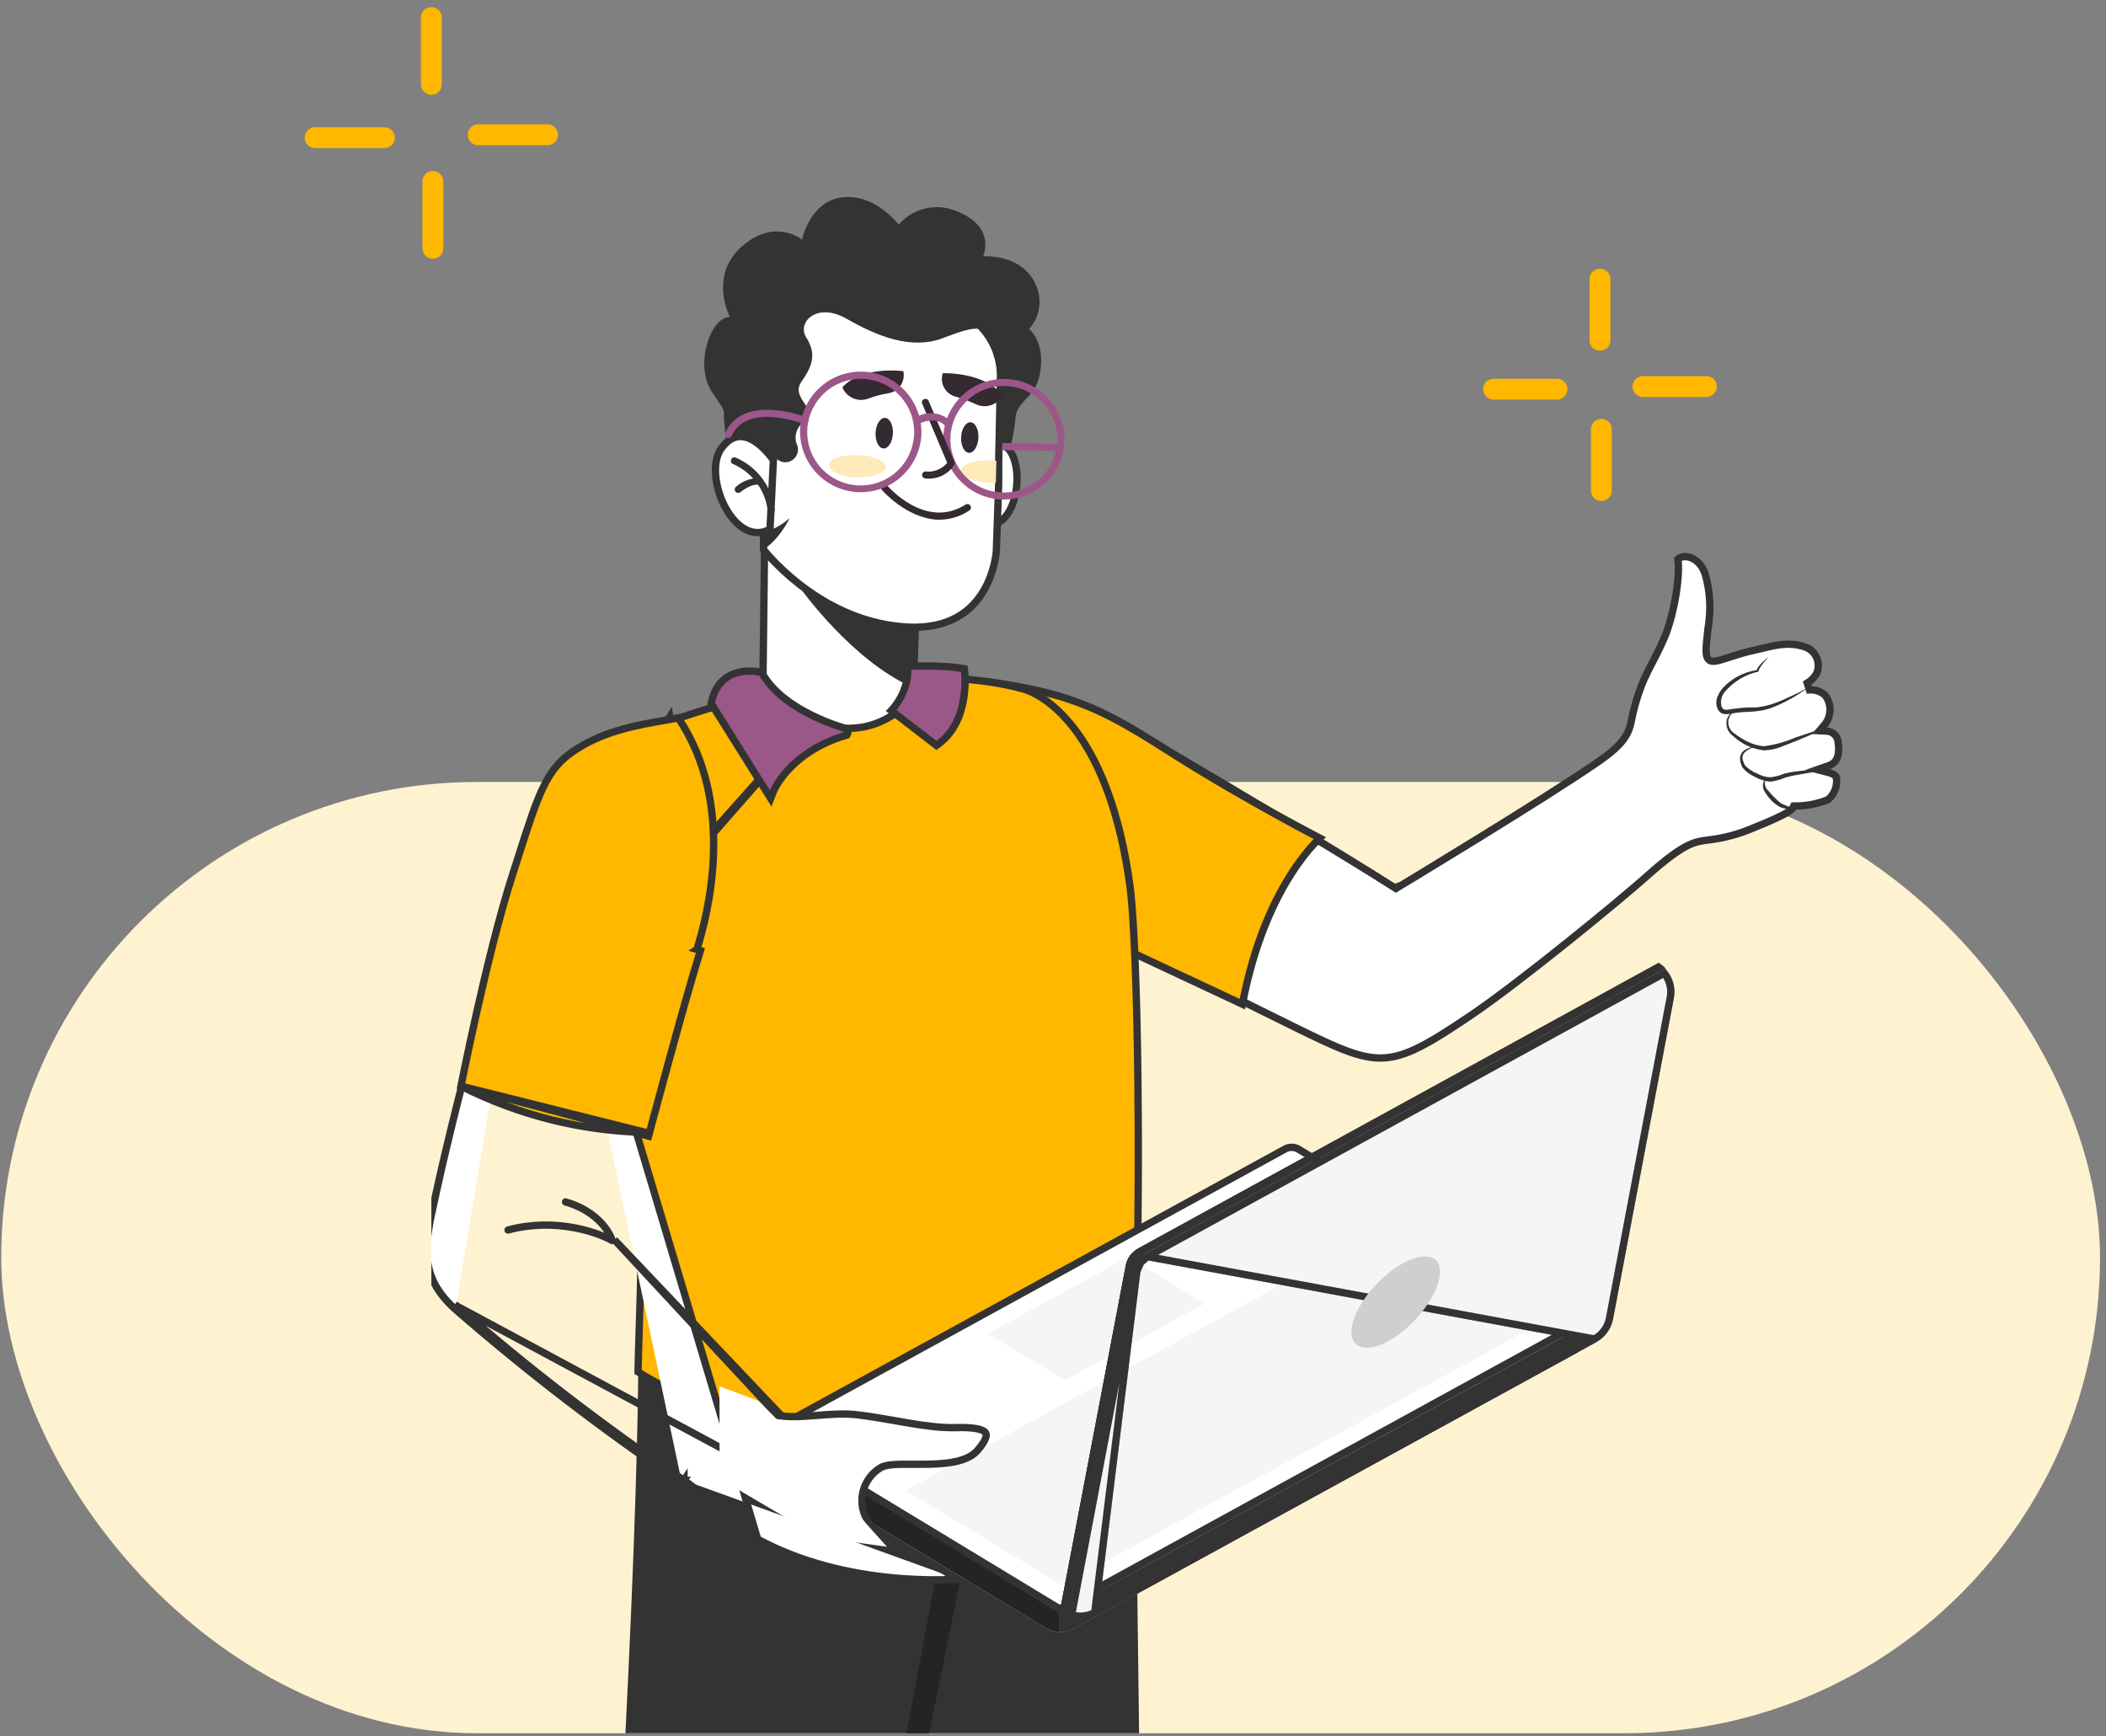 <svg width="262" height="216" viewBox="0 0 262 216" fill="none" xmlns="http://www.w3.org/2000/svg">
<rect x="0" y="0" width="262" height="216" fill="#808080" stroke="none"/>
<rect x="0.151" y="97.292" width="261.103" height="118.357" rx="59.178" fill="#FFF2D1"/>
<g clip-path="url(#clip0_4916_5079)">
<path d="M79.421 166.922C79.421 196.152 75.564 254.687 75.564 254.687C75.224 258.28 70.686 274.174 70.358 287.157C69.841 307.992 70.648 322.45 70.648 322.45C70.648 322.45 81.564 326.722 89.467 323.433C89.467 323.433 99.55 281.51 102.197 267.973C105.336 251.801 109.332 234.293 109.332 234.293L114.663 268.199C114.143 275.608 114.384 283.05 115.382 290.409C116.504 298.967 119.869 322.55 119.869 322.55C119.869 322.55 131.213 326.71 139.683 321.58C139.683 321.58 142.003 266.964 142.104 259.061C142.255 248.486 141.675 219.344 141.158 168.636L79.421 166.922Z" fill="#333333"/>
<path d="M109.281 234.256L117.134 192.383C122.72 192.049 127.994 189.692 131.969 185.753C131.969 185.753 131.289 192.131 119.541 196.215L111.979 233.373L114.638 268.162L109.281 234.256Z" fill="#242424"/>
<path d="M173.658 110.548L173.42 110.395C167.593 106.657 148.07 94.893 139.68 90.181C135.823 88.144 131.497 87.167 127.145 87.345L135.062 114.862L135.571 115.118C136.017 115.341 136.665 115.666 137.476 116.072C139.099 116.884 141.373 118.021 143.981 119.323C149.198 121.925 155.748 125.183 161.085 127.804C163.759 129.118 165.815 130.11 167.568 130.758C169.315 131.405 170.729 131.697 172.116 131.629C174.908 131.493 177.708 129.901 182.939 126.361L182.94 126.361C189.156 122.167 201.844 111.745 204.973 108.93L204.975 108.928C207.421 106.747 208.936 105.687 210.081 105.146C211.038 104.694 211.739 104.609 212.423 104.526C212.57 104.508 212.716 104.49 212.864 104.469L212.868 104.468C214.632 104.233 216.356 103.76 217.994 103.064L217.994 103.064L218.005 103.059C219.933 102.296 221.107 101.734 221.59 101.498L221.59 101.498L221.595 101.496C222.271 101.176 222.645 100.905 222.843 100.73C222.941 100.643 222.995 100.579 223.021 100.546C223.029 100.536 223.034 100.528 223.037 100.524L223.152 100.281L223.438 100.28C224.802 100.272 226.151 100.006 227.415 99.495C227.796 99.176 228.091 98.768 228.275 98.306C228.467 97.825 228.531 97.302 228.46 96.788L228.456 96.758V96.727C228.456 96.696 228.445 96.648 228.378 96.573C228.307 96.496 228.198 96.418 228.065 96.346C227.934 96.275 227.8 96.221 227.696 96.184C227.645 96.166 227.603 96.153 227.574 96.144C227.56 96.14 227.549 96.137 227.543 96.135L227.536 96.133L227.536 96.133L227.536 96.133L227.536 96.133L227.536 96.133L227.535 96.133L226.09 95.757L227.5 95.263C228.099 95.054 228.423 94.674 228.592 94.19C228.768 93.682 228.778 93.041 228.675 92.343L228.673 92.331L228.672 92.318C228.64 91.962 228.481 91.63 228.224 91.382C227.967 91.134 227.63 90.986 227.273 90.967L226.351 90.917L226.953 90.216C227.396 89.699 227.647 89.045 227.663 88.365C227.679 87.696 227.467 87.042 227.062 86.51C226.802 86.275 226.498 86.094 226.167 85.978C225.825 85.858 225.462 85.809 225.1 85.836L224.83 84.994C225.328 84.69 225.738 84.26 226.017 83.749C226.147 83.435 226.211 83.097 226.204 82.757C226.197 82.41 226.116 82.069 225.967 81.755C225.819 81.442 225.605 81.163 225.341 80.938L225.636 80.592L225.341 80.938C225.077 80.713 224.768 80.547 224.435 80.45L224.435 80.45L224.428 80.448C222.55 79.867 220.979 80.247 219.205 80.677C218.808 80.773 218.401 80.871 217.978 80.962C217.037 81.164 216.083 81.472 215.249 81.742C215.119 81.784 214.992 81.825 214.868 81.864C214.417 82.009 214.001 82.136 213.667 82.21C213.5 82.246 213.336 82.273 213.187 82.278C213.055 82.282 212.855 82.272 212.681 82.16C212.393 81.973 212.31 81.63 212.278 81.401C212.24 81.138 212.243 80.823 212.262 80.496C212.284 80.104 212.334 79.637 212.385 79.164C212.417 78.863 212.45 78.559 212.475 78.271L212.477 78.251L212.481 78.231C212.892 75.93 212.764 73.565 212.106 71.322C211.636 70.084 210.84 69.506 210.141 69.325C209.495 69.158 208.985 69.325 208.744 69.562C208.906 70.775 208.754 72.567 208.444 74.336C208.114 76.216 207.592 78.147 207.017 79.441C206.457 80.701 206.049 81.501 205.669 82.233C205.632 82.303 205.596 82.373 205.56 82.442C205.223 83.09 204.901 83.709 204.497 84.595C203.779 86.297 203.248 88.072 202.914 89.889L202.912 89.9L202.91 89.91C202.736 90.655 202.48 91.357 201.867 92.14C201.266 92.909 200.334 93.737 198.844 94.769C195.473 97.103 189.233 101.013 183.844 104.335C181.148 105.997 178.662 107.513 176.851 108.615C175.945 109.165 175.207 109.612 174.696 109.921C174.441 110.075 174.242 110.196 174.107 110.277L173.953 110.37L173.913 110.394L173.904 110.4L173.901 110.401L173.9 110.401C173.9 110.402 173.9 110.402 173.665 110.012L173.9 110.402L173.658 110.548Z" fill="white" stroke="#333333" stroke-width="0.91"/>
<path d="M220.075 81.727C219.761 81.935 219.469 82.176 219.206 82.446C218.928 82.711 218.698 83.022 218.525 83.366H218.613C216.958 83.596 215.435 84.393 214.303 85.622C214.024 85.953 213.803 86.328 213.647 86.731C213.477 87.174 213.477 87.663 213.647 88.105C213.732 88.342 213.885 88.549 214.088 88.698C214.318 88.826 214.583 88.879 214.845 88.849C215.273 88.849 215.651 88.723 216.105 88.672C216.874 88.572 217.681 88.584 218.5 88.496C219.327 88.415 220.135 88.202 220.895 87.866C222.387 87.234 223.793 86.417 225.079 85.433C224.398 85.859 223.686 86.234 222.949 86.555C222.218 86.895 221.5 87.236 220.756 87.5C220.015 87.764 219.245 87.938 218.462 88.017C217.668 88.017 216.861 88.017 216.042 88.156C215.639 88.156 215.223 88.282 214.857 88.307C214.492 88.332 214.34 88.244 214.164 87.891C214.077 87.543 214.082 87.179 214.179 86.834C214.277 86.489 214.463 86.175 214.718 85.925C215.766 84.749 217.154 83.929 218.689 83.58H218.765V83.479C218.901 83.146 219.088 82.836 219.319 82.559C219.551 82.264 219.803 81.986 220.075 81.727Z" fill="#333333"/>
<path d="M216.42 88.32C216.051 88.323 215.694 88.448 215.404 88.676C215.114 88.904 214.909 89.222 214.819 89.58C214.74 89.949 214.77 90.333 214.907 90.685C215.044 91.037 215.28 91.341 215.588 91.559C216.643 92.557 217.991 93.189 219.433 93.361C220.158 93.343 220.875 93.198 221.55 92.933C222.206 92.681 222.811 92.441 223.491 92.177C224.752 91.647 226.012 91.118 227.273 90.525C225.937 90.891 224.626 91.332 223.302 91.786C222.063 92.327 220.75 92.684 219.407 92.845C218.752 92.781 218.113 92.606 217.517 92.328C216.905 92.037 216.326 91.683 215.79 91.269C215.52 91.099 215.305 90.856 215.169 90.568C215.033 90.28 214.981 89.959 215.021 89.643C215.073 89.298 215.239 88.98 215.492 88.74C215.746 88.5 216.073 88.352 216.42 88.32Z" fill="#333333"/>
<path d="M218.601 92.945C218.276 92.906 217.947 92.938 217.636 93.038C217.325 93.138 217.039 93.304 216.798 93.525C216.677 93.656 216.585 93.812 216.529 93.981C216.472 94.151 216.452 94.331 216.471 94.508C216.515 94.845 216.612 95.173 216.761 95.479C217.184 95.999 217.729 96.406 218.349 96.664C218.928 97.008 219.58 97.211 220.252 97.256C220.895 97.17 221.522 96.996 222.117 96.739C222.713 96.569 223.32 96.439 223.933 96.349C225.193 96.122 226.453 95.933 227.638 95.68C226.378 95.68 225.117 95.794 223.857 95.933C223.218 95.987 222.586 96.096 221.966 96.26C221.41 96.49 220.825 96.643 220.227 96.714C219.642 96.681 219.072 96.513 218.563 96.222C218.014 96.003 217.516 95.673 217.101 95.252C216.96 95.003 216.854 94.736 216.786 94.458C216.762 94.323 216.768 94.184 216.803 94.052C216.838 93.919 216.901 93.795 216.987 93.689C217.192 93.463 217.441 93.281 217.718 93.153C217.995 93.025 218.296 92.954 218.601 92.945Z" fill="#333333"/>
<path d="M219.685 96.928C219.576 97.012 219.486 97.118 219.423 97.24C219.36 97.362 219.324 97.497 219.319 97.634C219.305 97.919 219.37 98.203 219.508 98.453C219.779 98.915 220.109 99.339 220.491 99.714C220.69 99.895 220.901 100.064 221.122 100.218C221.351 100.377 221.607 100.493 221.878 100.558C222.387 100.673 222.907 100.732 223.428 100.735L222.017 100.155C221.82 100.083 221.633 99.986 221.462 99.865C221.272 99.711 221.091 99.547 220.92 99.374C220.561 99.038 220.224 98.68 219.912 98.302C219.734 98.126 219.616 97.899 219.575 97.652C219.534 97.405 219.573 97.152 219.685 96.928Z" fill="#333333"/>
<path d="M163.474 105.001C163.753 104.7 163.994 104.46 164.186 104.276C163.918 104.136 163.563 103.95 163.133 103.722C162.095 103.173 160.618 102.381 158.864 101.414C155.355 99.48 150.731 96.84 146.278 94.023L146.278 94.022L146.208 93.979C142.115 91.387 139.094 89.475 135.665 88.016C132.374 86.616 128.692 85.629 123.318 84.886L134.012 115.315L154.558 124.942C156.015 117.328 158.487 112.096 160.628 108.742C161.725 107.023 162.735 105.799 163.474 105.001Z" fill="#FFB700" stroke="#333333" stroke-width="0.91"/>
<path d="M105.239 84.865L105.243 84.865C117.371 83.635 123.593 84.742 127.127 85.672C130.471 86.552 138.061 91.781 140.569 110.187C141.357 116.021 141.825 136.028 141.522 155.344L141.522 155.344C141.453 159.928 141.299 164.925 141.162 168.778C141.093 170.704 141.029 172.343 140.982 173.501C140.959 174.08 140.939 174.538 140.926 174.852L140.916 175.083C137.416 177.047 132.699 178.31 127.351 178.956C121.899 179.616 115.821 179.631 109.771 179.112C97.776 178.084 85.974 174.967 79.376 170.687C79.411 168.82 79.476 166.756 79.546 164.566C79.692 159.959 79.855 154.794 79.788 149.736C79.788 149.736 79.788 149.736 79.788 149.736L79.333 149.742C79.181 137.957 78.955 124.117 78.677 114.651L105.239 84.865ZM105.239 84.865C98.256 85.514 91.373 86.987 84.736 89.255L84.724 89.259L84.712 89.262C83.292 89.66 82.2 90.697 81.364 92.27C80.524 93.849 79.963 95.933 79.602 98.34C78.879 103.154 78.975 109.13 79.132 114.638L105.239 84.865Z" fill="#FFB700" stroke="#333333" stroke-width="0.91"/>
<path d="M84.841 184.555C85.741 185.154 87.255 186.432 88.852 187.781C90.99 189.587 93.277 191.519 94.446 192.118L67.081 100.407M84.841 184.555C75.008 177.92 65.592 170.689 56.645 162.901M84.841 184.555L85.096 184.178C85.095 184.178 85.094 184.177 85.094 184.177M84.841 184.555L85.093 184.176C85.093 184.176 85.093 184.177 85.094 184.177M56.645 162.901C51.968 158.693 52.85 154.747 54.101 149.147C54.195 148.724 54.292 148.293 54.388 147.851C56.934 136.154 63.779 110.579 67.081 100.407M56.645 162.901L56.949 162.562C56.948 162.561 56.947 162.561 56.946 162.56M56.645 162.901L56.943 162.557C56.944 162.558 56.945 162.559 56.946 162.56M67.081 100.407L67.514 100.548C67.514 100.548 67.513 100.549 67.513 100.549C67.513 100.55 67.513 100.55 67.513 100.551L67.081 100.407ZM119.959 196.424L120.613 196.819C120.613 196.819 120.344 196.851 119.849 196.889L119.171 196.479M119.959 196.424L56.946 162.56M119.959 196.424C119.956 196.424 119.953 196.425 119.949 196.425C119.74 196.442 119.478 196.461 119.171 196.479M119.959 196.424L107.315 188.778L104.933 184.278M119.171 196.479C118.89 196.496 118.57 196.512 118.214 196.525C116.723 196.581 114.608 196.59 112.115 196.402C107.126 196.025 100.652 194.859 94.657 191.715L94.653 191.713C94.185 191.473 93.492 190.982 92.659 190.333C91.835 189.69 90.901 188.913 89.96 188.121C89.69 187.894 89.419 187.665 89.15 187.437C87.557 186.091 86.018 184.791 85.094 184.177M119.171 196.479L107.079 189.167L106.972 189.102L106.913 188.991L104.56 184.546M85.094 184.177C75.278 177.553 65.878 170.334 56.946 162.56M104.56 184.546L104.603 184.591L104.933 184.278M104.56 184.546L104.53 184.491L104.933 184.278M104.56 184.546L76.434 154.254L104.933 184.278M83.229 89.668C83.182 89.636 83.134 89.604 83.085 89.574L83.328 89.189L83.406 89.637C83.347 89.648 83.288 89.658 83.229 89.668ZM86.486 113.832L86.487 113.826L86.493 113.804L86.933 113.919L86.484 113.846L86.484 113.845L86.485 113.843L86.486 113.832Z" fill="white" stroke="#333333" stroke-width="0.91"/>
<path d="M57.347 135.136C57.368 135.028 57.395 134.895 57.426 134.74C57.522 134.265 57.662 133.577 57.84 132.719C58.196 131.003 58.704 128.611 59.313 125.907C60.532 120.494 62.151 113.843 63.758 108.853C64.005 108.085 64.238 107.357 64.459 106.668C65.683 102.839 66.535 100.172 67.479 98.161C68.575 95.825 69.78 94.408 71.834 93.13C75.448 90.881 79.264 90.217 82.947 89.577C83.427 89.494 83.905 89.41 84.38 89.324C87.983 94.681 88.913 100.757 88.768 106.062C88.62 111.446 87.363 116.001 86.701 118.132C86.701 118.132 86.7 118.133 86.7 118.133L87.135 118.268C85.08 124.835 80.681 141.359 80.681 141.359L57.347 135.136ZM57.347 135.136C64.482 138.752 72.337 140.721 80.334 140.898L57.347 135.136Z" fill="#FFB700" stroke="#333333" stroke-width="0.91"/>
<path d="M95.164 178.089V179.35C95.151 179.969 95.3 180.581 95.596 181.125C95.893 181.669 96.326 182.126 96.853 182.451L130.041 202.53C130.57 202.849 131.175 203.023 131.793 203.034C132.413 203.048 133.025 202.9 133.57 202.605L196.013 168.371C196.556 168.074 197.011 167.639 197.332 167.11C197.653 166.582 197.828 165.977 197.841 165.359V164.502L131.818 200.702L95.164 178.089Z" fill="#BA68C8"/>
<g opacity="0.5">
<path d="M95.164 178.089V179.35C95.151 179.969 95.3 180.581 95.596 181.125C95.893 181.669 96.326 182.126 96.853 182.451L130.041 202.53C130.57 202.849 131.175 203.023 131.793 203.034C132.413 203.048 133.025 202.9 133.57 202.605L196.013 168.371C196.556 168.074 197.011 167.639 197.332 167.11C197.653 166.582 197.828 165.977 197.841 165.359V164.502L131.818 200.702L95.164 178.089Z" fill="white"/>
</g>
<path d="M95.164 178.089V179.35C95.151 179.969 95.3 180.581 95.596 181.125C95.893 181.669 96.326 182.126 96.853 182.451L130.041 202.53C130.57 202.849 131.175 203.023 131.793 203.034C132.413 203.048 133.025 202.9 133.57 202.605L196.013 168.371C196.556 168.074 197.011 167.639 197.332 167.11C197.653 166.582 197.828 165.977 197.841 165.359V164.502L131.818 200.702L95.164 178.089Z" fill="#242424"/>
<path d="M159.861 142.965L159.861 142.965L159.855 142.969L95.58 178.194C95.579 178.195 95.578 178.196 95.578 178.197L95.576 178.196L95.578 178.197C95.576 178.199 95.576 178.201 95.576 178.203C95.576 178.205 95.576 178.207 95.578 178.208L95.183 178.436L95.578 178.208C95.579 178.21 95.58 178.212 95.582 178.213L95.582 178.213L95.589 178.217L131.83 200.177L196.931 164.469L161.511 142.962C161.26 142.821 160.977 142.747 160.689 142.747C160.399 142.747 160.114 142.822 159.861 142.965Z" fill="white" stroke="#333333" stroke-width="0.91"/>
<path d="M132.121 197.248L112.659 185.438L170.476 153.737L190.051 165.497L132.121 197.248Z" fill="#F5F5F5"/>
<path d="M122.919 165.939L132.461 171.724L149.868 162.182L140.314 156.384L122.919 165.939Z" fill="#F5F5F5"/>
<path d="M131.818 200.702V203.046C132.438 203.06 133.05 202.913 133.595 202.618L196.039 168.384C196.581 168.087 197.036 167.652 197.357 167.123C197.678 166.594 197.853 165.99 197.866 165.371V164.514L131.818 200.702Z" fill="#BA68C8"/>
<path d="M131.818 200.702V203.046C132.438 203.06 133.05 202.913 133.595 202.618L196.039 168.384C196.581 168.087 197.036 167.652 197.357 167.123C197.678 166.594 197.853 165.99 197.866 165.371V164.514L131.818 200.702Z" fill="#333333"/>
<path d="M136.188 200.63L136.188 200.63C135.699 200.898 135.157 201.052 134.602 201.081C134.168 201.104 133.734 201.05 133.321 200.923L141.429 158.159L136.188 200.63ZM136.188 200.63L198.364 166.599M136.188 200.63L198.364 166.599M198.364 166.599C198.364 166.599 198.365 166.599 198.365 166.599M198.364 166.599L198.365 166.599M198.365 166.599C198.843 166.333 199.258 165.966 199.58 165.523C199.902 165.081 200.124 164.574 200.23 164.037C200.23 164.036 200.23 164.036 200.231 164.035L207.792 124.112C207.826 123.908 207.849 123.701 207.861 123.494C207.876 122.617 207.584 121.766 207.042 121.086L142.751 156.342L198.365 166.599ZM141.887 157.103C142.116 156.789 142.411 156.529 142.751 156.342L141.887 157.103ZM141.887 157.103C141.659 157.417 141.502 157.777 141.429 158.158L141.887 157.103Z" fill="#EEEEEE" stroke="#333333" stroke-width="0.91"/>
<g opacity="0.4">
<path d="M136.188 200.63L136.188 200.63C135.699 200.898 135.157 201.052 134.602 201.081C134.168 201.104 133.734 201.05 133.321 200.923L141.429 158.159L136.188 200.63ZM136.188 200.63L198.364 166.599M136.188 200.63L198.364 166.599M198.364 166.599C198.364 166.599 198.365 166.599 198.365 166.599M198.364 166.599L198.365 166.599M198.365 166.599C198.843 166.333 199.258 165.966 199.58 165.523C199.902 165.081 200.124 164.574 200.23 164.037C200.23 164.036 200.23 164.036 200.231 164.035L207.792 124.112C207.826 123.908 207.849 123.701 207.861 123.494C207.876 122.617 207.584 121.766 207.042 121.086L142.751 156.342L198.365 166.599ZM141.887 157.103C142.116 156.789 142.411 156.529 142.751 156.342L141.887 157.103ZM141.887 157.103C141.659 157.417 141.502 157.777 141.429 158.158L141.887 157.103Z" fill="white" stroke="#333333" stroke-width="0.91"/>
</g>
<path d="M131.818 200.702L132.234 200.954C132.415 201.065 132.605 201.162 132.801 201.244L141.02 158.035C141.106 157.588 141.289 157.166 141.557 156.797C141.825 156.429 142.171 156.125 142.57 155.905L207.181 120.474C206.931 120.214 206.647 119.99 206.336 119.806L141.599 155.325C141.202 155.545 140.857 155.85 140.592 156.218C140.326 156.586 140.145 157.009 140.062 157.456L131.818 200.702Z" fill="#333333"/>
<path d="M131.818 200.702L132.234 200.954C132.415 201.065 132.605 201.162 132.801 201.244L141.02 158.035C141.106 157.588 141.289 157.166 141.557 156.797C141.825 156.429 142.171 156.125 142.57 155.905L207.181 120.474C206.931 120.214 206.647 119.99 206.336 119.806L141.599 155.325C141.202 155.545 140.857 155.85 140.592 156.218C140.326 156.586 140.145 157.009 140.062 157.456L131.818 200.702Z" fill="#333333"/>
<path d="M141.637 156.699L140.654 156.107C140.362 156.476 140.159 156.907 140.062 157.367L131.818 200.639L132.234 200.891C132.415 201.002 132.605 201.099 132.801 201.181L141.02 157.972C141.124 157.506 141.335 157.07 141.637 156.699Z" fill="#333333"/>
<path d="M168.195 164.98C168.699 162.308 171.548 158.804 174.56 157.165C177.573 155.527 179.602 156.346 179.073 159.018C178.543 161.691 175.72 165.195 172.77 166.846C169.821 168.497 167.691 167.665 168.195 164.98Z" fill="#CFCFCF"/>
<path d="M109.677 182.544L109.692 182.536L109.707 182.529C110.017 182.385 110.405 182.306 110.819 182.258C111.238 182.209 111.72 182.189 112.234 182.182C112.676 182.176 113.151 182.179 113.642 182.182C113.724 182.182 113.805 182.183 113.887 182.183C114.467 182.186 115.067 182.188 115.67 182.174C116.881 182.145 118.082 182.052 119.131 181.793C120.182 181.533 121.033 181.117 121.593 180.475C122.225 179.75 122.543 179.21 122.65 178.825C122.702 178.638 122.7 178.506 122.677 178.413C122.656 178.323 122.608 178.24 122.519 178.159C122.324 177.98 121.941 177.821 121.315 177.723C120.703 177.627 119.926 177.599 119.012 177.624C117.112 177.676 115.163 177.411 113.132 177.07C112.594 176.979 112.051 176.884 111.5 176.787C109.962 176.516 108.369 176.236 106.681 176.033C105.03 175.834 103.388 175.965 101.746 176.096C101.145 176.143 100.544 176.191 99.943 176.223C97.807 176.335 95.694 176.236 93.86 175.033C93.521 175.139 93.27 175.428 93.112 175.957C92.927 176.578 92.905 177.447 93.03 178.442C93.28 180.429 94.088 182.735 95.017 184.17C95.213 184.472 95.597 184.837 96.162 185.242C96.719 185.641 97.418 186.057 98.209 186.471C99.79 187.298 101.703 188.102 103.493 188.737C105.29 189.373 106.932 189.828 107.976 189.971C108.216 190.004 108.414 190.019 108.568 190.018C108.081 189.513 107.711 188.907 107.484 188.242C107.246 187.542 107.175 186.796 107.275 186.063C107.375 185.33 107.644 184.631 108.061 184.02C108.478 183.41 109.031 182.904 109.677 182.544Z" fill="white" stroke="#333333" stroke-width="0.91"/>
<path d="M94.391 174.312L89.513 172.476V181.313C89.513 182.232 91.12 184.412 91.924 185.388L101.966 191.299L110.344 192.446L107.762 189.577L100.038 180.017L94.391 174.312Z" fill="white"/>
<path d="M63.203 153.04C68.943 151.475 74.229 153.257 76.154 154.344C75.823 153.201 74.199 150.64 70.356 149.542" stroke="#333333" stroke-width="0.91" stroke-linecap="round" stroke-linejoin="round"/>
<path d="M96.097 56.632C96.172 58.9 92.769 58.207 90.979 56.909C90.198 56.342 90.337 54.728 90.122 52.749C89.858 50.405 90.614 51.892 88.509 48.653C86.404 45.413 88.358 39.451 90.803 39.426C90.803 39.426 88.03 34.183 92.504 30.477C96.525 27.137 99.777 29.809 99.777 29.809C99.777 29.809 100.735 25.019 104.819 24.553C108.903 24.086 111.802 27.943 111.802 27.943C112.708 26.9 113.931 26.183 115.284 25.903C116.636 25.623 118.044 25.795 119.289 26.393C123.953 28.372 122.314 31.889 122.314 31.889C122.314 31.889 127.091 31.536 128.818 35.342C129.257 36.246 129.417 37.261 129.275 38.256C129.134 39.251 128.698 40.181 128.024 40.926C128.024 40.926 130.041 42.477 129.411 46.321C128.869 49.623 126.474 49.762 126.335 52.031C126.223 53.311 125.986 54.578 125.629 55.812C125.415 56.632 124.545 58.043 123.739 58.005C122.68 58.005 122.037 56.09 122.226 54.993C122.554 53.165 122.755 50.531 121.747 48.968C120.083 46.447 121.331 43.22 118.483 42.174C115.634 41.128 105.802 45.476 99.185 41.103C99.185 41.103 99.387 45.073 96.929 46.144C94.471 47.216 95.341 50.266 95.668 52.901C95.882 54.098 96.097 56.568 96.097 56.632Z" fill="#333333"/>
<path d="M111.808 77.418L111.782 77.404L111.758 77.388L95.142 65.912L94.903 85.919C94.972 85.982 95.065 86.066 95.181 86.168C95.457 86.409 95.863 86.746 96.378 87.129C97.408 87.896 98.865 88.838 100.578 89.551C103.994 90.972 108.377 91.466 112.491 87.895C112.988 87.419 113.369 86.836 113.606 86.191L113.859 78.475L111.808 77.418Z" fill="white" stroke="#333333" stroke-width="0.91"/>
<path d="M114.058 78.174L114.058 83.668C113.827 84.223 113.975 85.081 113.32 85.423C105.908 82.058 99.651 73.294 99.651 73.294L111.979 76.962L114.058 78.174Z" fill="#333333"/>
<path d="M122.677 56.278C122.536 56.391 122.422 56.494 122.342 56.569L122.389 65.256C123.207 65.433 123.879 65.267 124.432 64.889C125.073 64.451 125.593 63.702 125.956 62.762C126.688 60.871 126.714 58.404 126.029 56.783C125.692 55.985 125.298 55.652 124.955 55.524C124.603 55.393 124.203 55.44 123.782 55.606C123.363 55.773 122.971 56.041 122.677 56.278Z" fill="white" stroke="#333333" stroke-width="0.91"/>
<path d="M123.952 68.508L123.952 68.507L123.952 68.507L124.242 60.228V57.526H124.241L124.242 57.517L124.468 46.487C124.407 44.688 123.805 42.95 122.741 41.497L122.741 41.497L122.737 41.492C122.644 41.36 122.544 41.233 122.438 41.112L122.438 41.112L122.429 41.101C119.138 37.087 112.172 35.435 104.428 36.511L104.428 36.511C99.287 37.221 96.949 40.233 95.872 43.077C95.329 44.51 95.108 45.903 95.022 46.94C94.98 47.458 94.971 47.885 94.974 48.181C94.975 48.328 94.978 48.443 94.982 48.52C94.983 48.558 94.985 48.587 94.986 48.606L94.987 48.626L94.988 48.63L94.988 48.631L94.988 48.631L94.988 48.631L94.989 48.648V48.665V54.816V66.337V68.391C95.97 69.579 102.653 77.481 112.897 78.02C115.576 78.162 117.586 77.627 119.099 76.77C120.614 75.912 121.658 74.714 122.379 73.489C123.102 72.262 123.496 71.012 123.71 70.065C123.816 69.593 123.877 69.199 123.911 68.925C123.928 68.788 123.939 68.681 123.945 68.61C123.948 68.574 123.95 68.547 123.951 68.53L123.952 68.511L123.952 68.508Z" fill="white" stroke="#333333" stroke-width="0.91"/>
<path d="M104.794 48.186C105.039 48.789 105.507 49.275 106.102 49.54C106.696 49.806 107.37 49.831 107.983 49.611C108.798 49.298 109.643 49.07 110.504 48.93C110.812 48.882 111.107 48.772 111.371 48.605C111.635 48.439 111.862 48.22 112.038 47.963C112.214 47.705 112.335 47.414 112.394 47.108C112.454 46.802 112.449 46.487 112.382 46.182C112.382 46.182 107.277 45.464 104.794 48.186Z" fill="#342A32"/>
<path d="M124.709 49.207C124.403 49.78 123.887 50.213 123.269 50.415C122.652 50.617 121.98 50.573 121.394 50.291C120.582 49.905 119.739 49.589 118.873 49.346C118.573 49.267 118.292 49.127 118.048 48.936C117.803 48.744 117.6 48.505 117.452 48.232C117.303 47.96 117.212 47.66 117.183 47.35C117.154 47.041 117.189 46.73 117.285 46.434C117.285 46.434 122.503 46.233 124.709 49.207Z" fill="#342A32"/>
<path d="M123.058 41.216C121.356 40.523 120.083 41.027 117.323 42.06C113.352 43.573 109.08 41.808 105.336 39.665C101.592 37.523 99.135 40.119 100.294 41.972C101.454 43.825 101.29 45.249 99.727 47.455C98.164 49.661 102.248 50.921 99.891 52.585C99.463 52.918 99.162 53.387 99.038 53.914C98.914 54.442 98.975 54.996 99.21 55.484C99.288 55.751 99.295 56.033 99.23 56.304C99.164 56.574 99.029 56.822 98.838 57.024C98.646 57.225 98.405 57.373 98.139 57.453C97.873 57.532 97.59 57.54 97.32 57.476C96.059 57.097 94.433 54.803 94.433 54.803V48.64C94.433 48.64 93.601 37.51 104.277 36.035C112.067 34.964 119.251 36.602 122.692 40.787C122.823 40.923 122.945 41.066 123.058 41.216Z" fill="#333333"/>
<path d="M110.214 58.132C110.214 58.9 108.563 59.392 106.596 59.392C104.63 59.392 103.092 58.585 103.13 57.816C103.168 57.047 104.794 56.556 106.748 56.619C108.701 56.682 110.252 57.375 110.214 58.132Z" fill="#FFEABA"/>
<path d="M123.889 60.078H123.045C121.078 59.99 119.528 59.285 119.566 58.516C119.604 57.747 121.23 57.255 123.183 57.255C123.441 57.267 123.697 57.292 123.952 57.331L123.889 60.078Z" fill="#FFEABA"/>
<path d="M111.084 53.946C111.021 55.005 110.504 55.824 109.911 55.799C109.319 55.774 108.878 54.892 108.928 53.845C108.979 52.799 109.508 51.967 110.1 51.992C110.693 52.018 111.134 52.9 111.084 53.946Z" fill="#342A32"/>
<path d="M121.722 54.489C121.659 55.535 121.142 56.367 120.55 56.342C119.957 56.316 119.516 55.434 119.567 54.388C119.617 53.342 120.146 52.51 120.739 52.535C121.331 52.56 121.772 53.43 121.722 54.489Z" fill="#342A32"/>
<path d="M116.63 64.661C112.76 64.472 109.748 61.005 109.71 60.955C109.633 60.873 109.59 60.765 109.59 60.653C109.59 60.54 109.633 60.432 109.71 60.35C109.792 60.269 109.903 60.224 110.019 60.224C110.134 60.224 110.245 60.269 110.327 60.35C110.516 60.577 115.168 65.934 120.121 62.783C120.218 62.72 120.336 62.699 120.449 62.722C120.563 62.746 120.662 62.813 120.726 62.909C120.758 62.957 120.78 63.011 120.79 63.069C120.801 63.126 120.799 63.184 120.786 63.241C120.774 63.297 120.749 63.351 120.715 63.398C120.681 63.445 120.637 63.484 120.588 63.514C119.421 64.302 118.037 64.703 116.63 64.661Z" fill="#342A32"/>
<path d="M98.227 64.459C98.227 64.572 96.601 67.711 94.559 68.555V66.337C95.929 66.055 97.197 65.406 98.227 64.459Z" fill="#333333"/>
<path d="M89.768 55.748L89.767 55.748C89.172 56.538 88.931 57.728 89.03 59.084C89.128 60.43 89.558 61.879 90.228 63.124C90.901 64.374 91.792 65.378 92.784 65.89C93.691 66.359 94.704 66.43 95.793 65.859L96.215 57.246C96.192 57.214 96.164 57.175 96.132 57.131C96.023 56.981 95.863 56.77 95.66 56.53C95.252 56.046 94.685 55.459 94.03 55.009C93.371 54.556 92.668 54.271 91.973 54.316C91.299 54.359 90.54 54.719 89.768 55.748Z" fill="white" stroke="#333333" stroke-width="0.91"/>
<path d="M95.951 63.888C95.844 63.889 95.741 63.852 95.66 63.783C95.579 63.714 95.525 63.618 95.509 63.513C95.357 62.259 94.879 61.068 94.124 60.056C93.369 59.044 92.363 58.246 91.205 57.743C91.15 57.724 91.101 57.693 91.058 57.654C91.016 57.615 90.982 57.567 90.959 57.514C90.935 57.462 90.923 57.405 90.922 57.347C90.921 57.289 90.931 57.232 90.953 57.178C90.973 57.124 91.003 57.074 91.042 57.032C91.082 56.99 91.129 56.956 91.182 56.932C91.235 56.909 91.292 56.896 91.349 56.895C91.407 56.894 91.464 56.905 91.518 56.927C92.825 57.487 93.963 58.379 94.817 59.516C95.671 60.653 96.213 61.994 96.387 63.405C96.401 63.519 96.37 63.635 96.301 63.727C96.231 63.819 96.128 63.88 96.014 63.897L95.951 63.888Z" fill="#333333"/>
<path d="M91.843 61.327C91.778 61.328 91.714 61.315 91.656 61.288C91.597 61.262 91.545 61.222 91.504 61.172C91.466 61.129 91.437 61.079 91.419 61.024C91.401 60.969 91.395 60.911 91.401 60.854C91.406 60.796 91.424 60.741 91.452 60.691C91.481 60.64 91.519 60.597 91.566 60.562C92.392 59.819 93.48 59.435 94.59 59.493C94.701 59.518 94.797 59.586 94.857 59.681C94.918 59.777 94.938 59.892 94.914 60.003C94.904 60.059 94.881 60.114 94.849 60.161C94.816 60.209 94.774 60.25 94.725 60.28C94.676 60.311 94.621 60.331 94.564 60.339C94.506 60.347 94.448 60.343 94.392 60.327C93.635 60.149 92.498 60.918 92.115 61.234C92.034 61.289 91.94 61.321 91.843 61.327Z" fill="#333333"/>
<path d="M131.125 55.219L124.684 55.119V56.001L131.138 56.114C131.257 56.115 131.372 56.069 131.459 55.987C131.545 55.905 131.597 55.792 131.604 55.673C131.608 55.61 131.598 55.547 131.575 55.489C131.552 55.43 131.517 55.377 131.471 55.334C131.425 55.291 131.371 55.258 131.311 55.238C131.251 55.218 131.187 55.212 131.125 55.219Z" fill="#9C5789"/>
<path d="M106.697 61.232C104.709 61.128 102.842 60.243 101.501 58.771C100.161 57.298 99.456 55.356 99.538 53.367C99.652 51.374 100.549 49.507 102.035 48.172C103.52 46.838 105.472 46.145 107.466 46.245C109.457 46.35 111.326 47.236 112.667 48.711C114.007 50.187 114.711 52.132 114.626 54.123C114.508 56.114 113.61 57.978 112.125 59.31C110.64 60.641 108.689 61.332 106.697 61.232ZM107.416 47.14C105.654 47.051 103.929 47.665 102.62 48.846C101.311 50.028 100.524 51.681 100.433 53.443C100.39 54.312 100.52 55.182 100.814 56.002C101.107 56.822 101.56 57.576 102.145 58.221C102.73 58.866 103.437 59.389 104.225 59.761C105.012 60.133 105.865 60.346 106.735 60.388C107.608 60.434 108.481 60.307 109.304 60.015C110.128 59.722 110.886 59.271 111.534 58.685C112.183 58.1 112.71 57.392 113.084 56.603C113.459 55.814 113.675 54.958 113.718 54.085C113.761 53.215 113.631 52.346 113.337 51.526C113.044 50.706 112.591 49.952 112.006 49.307C111.421 48.662 110.714 48.139 109.926 47.767C109.139 47.395 108.286 47.182 107.416 47.14Z" fill="#9C5789"/>
<path d="M124.508 62.14C122.519 62.035 120.652 61.151 119.312 59.678C117.971 58.206 117.266 56.264 117.348 54.275C117.462 52.284 118.358 50.418 119.84 49.085C121.323 47.751 123.272 47.057 125.264 47.153C127.255 47.257 129.124 48.144 130.464 49.619C131.805 51.094 132.509 53.039 132.423 55.031C132.306 57.019 131.409 58.882 129.927 60.212C128.445 61.544 126.497 62.236 124.508 62.14ZM125.213 48.035C124.342 47.991 123.47 48.119 122.648 48.412C121.826 48.705 121.07 49.157 120.422 49.742C119.775 50.327 119.249 51.035 118.876 51.823C118.502 52.611 118.287 53.466 118.243 54.337C118.201 55.207 118.33 56.076 118.624 56.895C118.918 57.714 119.371 58.467 119.956 59.111C120.542 59.755 121.248 60.277 122.036 60.648C122.823 61.018 123.676 61.23 124.545 61.27C126.307 61.359 128.032 60.746 129.341 59.564C130.65 58.382 131.437 56.729 131.528 54.968C131.607 53.212 130.987 51.496 129.803 50.197C128.619 48.898 126.969 48.12 125.213 48.035Z" fill="#9C5789"/>
<path d="M90.589 54.489H90.437C90.33 54.439 90.246 54.349 90.203 54.239C90.161 54.128 90.163 54.005 90.21 53.896C92.454 48.854 100.218 51.879 100.294 51.905C100.349 51.925 100.4 51.957 100.442 51.998C100.485 52.038 100.519 52.087 100.543 52.141C100.566 52.195 100.578 52.254 100.579 52.312C100.58 52.371 100.569 52.43 100.546 52.484C100.525 52.539 100.494 52.59 100.453 52.633C100.412 52.675 100.364 52.709 100.31 52.733C100.255 52.756 100.197 52.769 100.138 52.769C100.079 52.77 100.021 52.759 99.966 52.736C99.903 52.736 92.933 49.976 91.017 54.262C90.977 54.338 90.915 54.401 90.838 54.441C90.762 54.482 90.675 54.498 90.589 54.489Z" fill="#9C5789"/>
<path d="M115.13 59.53C115.015 59.524 114.907 59.473 114.83 59.388C114.752 59.303 114.71 59.191 114.714 59.076C114.717 59.018 114.732 58.962 114.757 58.909C114.782 58.857 114.817 58.81 114.861 58.772C114.904 58.733 114.954 58.703 115.009 58.684C115.064 58.665 115.122 58.657 115.18 58.66C115.677 58.716 116.181 58.647 116.645 58.46C117.109 58.273 117.52 57.974 117.84 57.589C116.289 53.934 114.752 50.266 114.726 50.228C114.702 50.175 114.689 50.118 114.688 50.06C114.687 50.002 114.698 49.945 114.721 49.891C114.743 49.838 114.777 49.79 114.819 49.75C114.861 49.71 114.911 49.68 114.966 49.661C115.018 49.638 115.074 49.626 115.131 49.625C115.188 49.624 115.244 49.634 115.297 49.655C115.35 49.676 115.398 49.708 115.438 49.748C115.479 49.788 115.511 49.835 115.533 49.888C115.533 49.888 117.146 53.745 118.735 57.45C118.766 57.509 118.782 57.574 118.782 57.639C118.782 57.705 118.766 57.77 118.735 57.828C118.352 58.42 117.812 58.892 117.175 59.193C116.538 59.494 115.829 59.61 115.13 59.53Z" fill="#342A32"/>
<path d="M117.903 53.127C117.788 53.121 117.68 53.071 117.6 52.988C116.428 51.728 114.499 52.635 114.474 52.648C114.369 52.702 114.246 52.712 114.133 52.677C114.02 52.641 113.925 52.563 113.869 52.459C113.841 52.406 113.825 52.348 113.82 52.289C113.815 52.23 113.822 52.17 113.841 52.113C113.86 52.057 113.89 52.005 113.929 51.96C113.969 51.915 114.017 51.879 114.071 51.854C114.737 51.484 115.503 51.338 116.259 51.435C117.014 51.533 117.718 51.869 118.268 52.396C118.35 52.48 118.395 52.593 118.395 52.711C118.395 52.828 118.35 52.941 118.268 53.026C118.163 53.104 118.033 53.14 117.903 53.127Z" fill="#9C5789"/>
<path d="M94.471 84.072L94.579 83.63L94.769 83.677L94.866 83.846C96.209 86.203 98.755 87.895 101.023 89.009C102.148 89.562 103.188 89.965 103.947 90.231C104.325 90.363 104.633 90.462 104.846 90.528C104.927 90.553 104.993 90.573 105.046 90.589C105.063 90.594 105.079 90.599 105.093 90.604C105.121 90.612 105.147 90.62 105.166 90.626C105.174 90.629 105.189 90.634 105.205 90.64L105.205 90.64C105.211 90.642 105.231 90.65 105.255 90.663L105.256 90.663C105.265 90.668 105.301 90.687 105.341 90.72C105.364 90.741 105.419 90.806 105.447 90.852C105.482 90.937 105.493 91.152 105.453 91.271L105.366 91.446L105.178 91.503C101.608 92.586 99.361 94.353 98.009 95.836C97.331 96.579 96.877 97.252 96.594 97.735C96.452 97.977 96.353 98.171 96.291 98.302C96.26 98.368 96.237 98.418 96.224 98.45C96.217 98.466 96.212 98.478 96.209 98.485L96.206 98.492L96.206 98.492L96.206 98.492L96.206 98.493L96.206 98.493L95.878 99.338L95.396 98.569L88.577 87.691L88.48 87.536L88.517 87.356C88.77 86.151 89.274 85.291 89.91 84.692C90.544 84.096 91.283 83.784 91.972 83.629C92.659 83.475 93.307 83.476 93.779 83.513C94.016 83.532 94.212 83.56 94.35 83.584C94.42 83.596 94.475 83.607 94.513 83.615C94.533 83.619 94.548 83.623 94.559 83.625L94.573 83.628L94.577 83.629L94.578 83.629L94.579 83.63C94.579 83.63 94.579 83.63 94.471 84.072Z" fill="#9C5789" stroke="#333333" stroke-width="0.91"/>
<path d="M112.938 83.345L112.932 82.883L113.393 82.883C113.917 82.883 114.35 82.874 114.735 82.866C115.4 82.852 115.925 82.841 116.536 82.885C116.788 82.903 117.014 82.911 117.244 82.919C117.836 82.939 118.458 82.961 119.629 83.156L119.965 83.212L120.006 83.55L119.554 83.605C120.006 83.55 120.006 83.551 120.006 83.551L120.006 83.551L120.006 83.553L120.006 83.557L120.008 83.572C120.01 83.585 120.011 83.603 120.014 83.627C120.018 83.674 120.024 83.742 120.031 83.828C120.043 84 120.057 84.248 120.061 84.552C120.068 85.16 120.038 86.001 119.886 86.933C119.585 88.786 118.789 91.068 116.772 92.544L116.496 92.745L116.226 92.537L111.256 88.708L110.868 88.409L111.194 88.045L111.194 88.044L111.194 88.044L111.194 88.044L111.194 88.044L111.196 88.042L111.209 88.027C111.22 88.014 111.238 87.992 111.262 87.963C111.309 87.906 111.378 87.818 111.461 87.703C111.628 87.474 111.852 87.136 112.075 86.713C112.522 85.864 112.956 84.688 112.938 83.345Z" fill="#9C5789" stroke="#333333" stroke-width="0.91"/>
</g>
<path fill-rule="evenodd" clip-rule="evenodd" d="M200.348 34.732C200.348 34.014 199.766 33.432 199.048 33.432C198.33 33.432 197.748 34.014 197.748 34.732V42.344C197.748 43.062 198.33 43.644 199.048 43.644C199.766 43.644 200.348 43.062 200.348 42.344V34.732ZM204.391 46.793C203.673 46.793 203.091 47.375 203.091 48.093C203.091 48.811 203.673 49.393 204.391 49.393H212.29C213.008 49.393 213.59 48.811 213.59 48.093C213.59 47.375 213.008 46.793 212.29 46.793H204.391ZM199.22 52.112C199.938 52.112 200.52 52.695 200.52 53.413V61.032C200.52 61.75 199.938 62.332 199.22 62.332C198.502 62.332 197.92 61.75 197.92 61.032V53.413C197.92 52.695 198.502 52.112 199.22 52.112ZM185.806 47.124C185.088 47.124 184.506 47.706 184.506 48.425C184.506 49.143 185.088 49.725 185.806 49.725H193.697C194.415 49.725 194.997 49.143 194.997 48.425C194.997 47.706 194.415 47.124 193.697 47.124H185.806Z" fill="#FFB700"/>
<path fill-rule="evenodd" clip-rule="evenodd" d="M54.964 2.186C54.964 1.468 54.382 0.885 53.664 0.885C52.946 0.885 52.364 1.468 52.364 2.186V10.494C52.364 11.212 52.946 11.794 53.664 11.794C54.382 11.794 54.964 11.212 54.964 10.494V2.186ZM59.496 15.469C58.778 15.469 58.196 16.051 58.196 16.769C58.196 17.487 58.778 18.069 59.496 18.069H68.118C68.836 18.069 69.418 17.487 69.418 16.769C69.418 16.051 68.836 15.469 68.118 15.469H59.496ZM53.852 21.276C54.57 21.276 55.152 21.858 55.152 22.576V30.892C55.152 31.61 54.57 32.192 53.852 32.192C53.133 32.192 52.551 31.61 52.551 30.892V22.576C52.551 21.858 53.133 21.276 53.852 21.276ZM39.21 15.83C38.492 15.83 37.91 16.412 37.91 17.131C37.91 17.849 38.492 18.431 39.21 18.431H47.823C48.541 18.431 49.123 17.849 49.123 17.131C49.123 16.412 48.541 15.83 47.823 15.83H39.21Z" fill="#FFB700"/>
<defs>
<clipPath id="clip0_4916_5079">
<rect width="175.532" height="191.135" fill="white" transform="translate(53.664 24.514)"/>
</clipPath>
</defs>
</svg>
